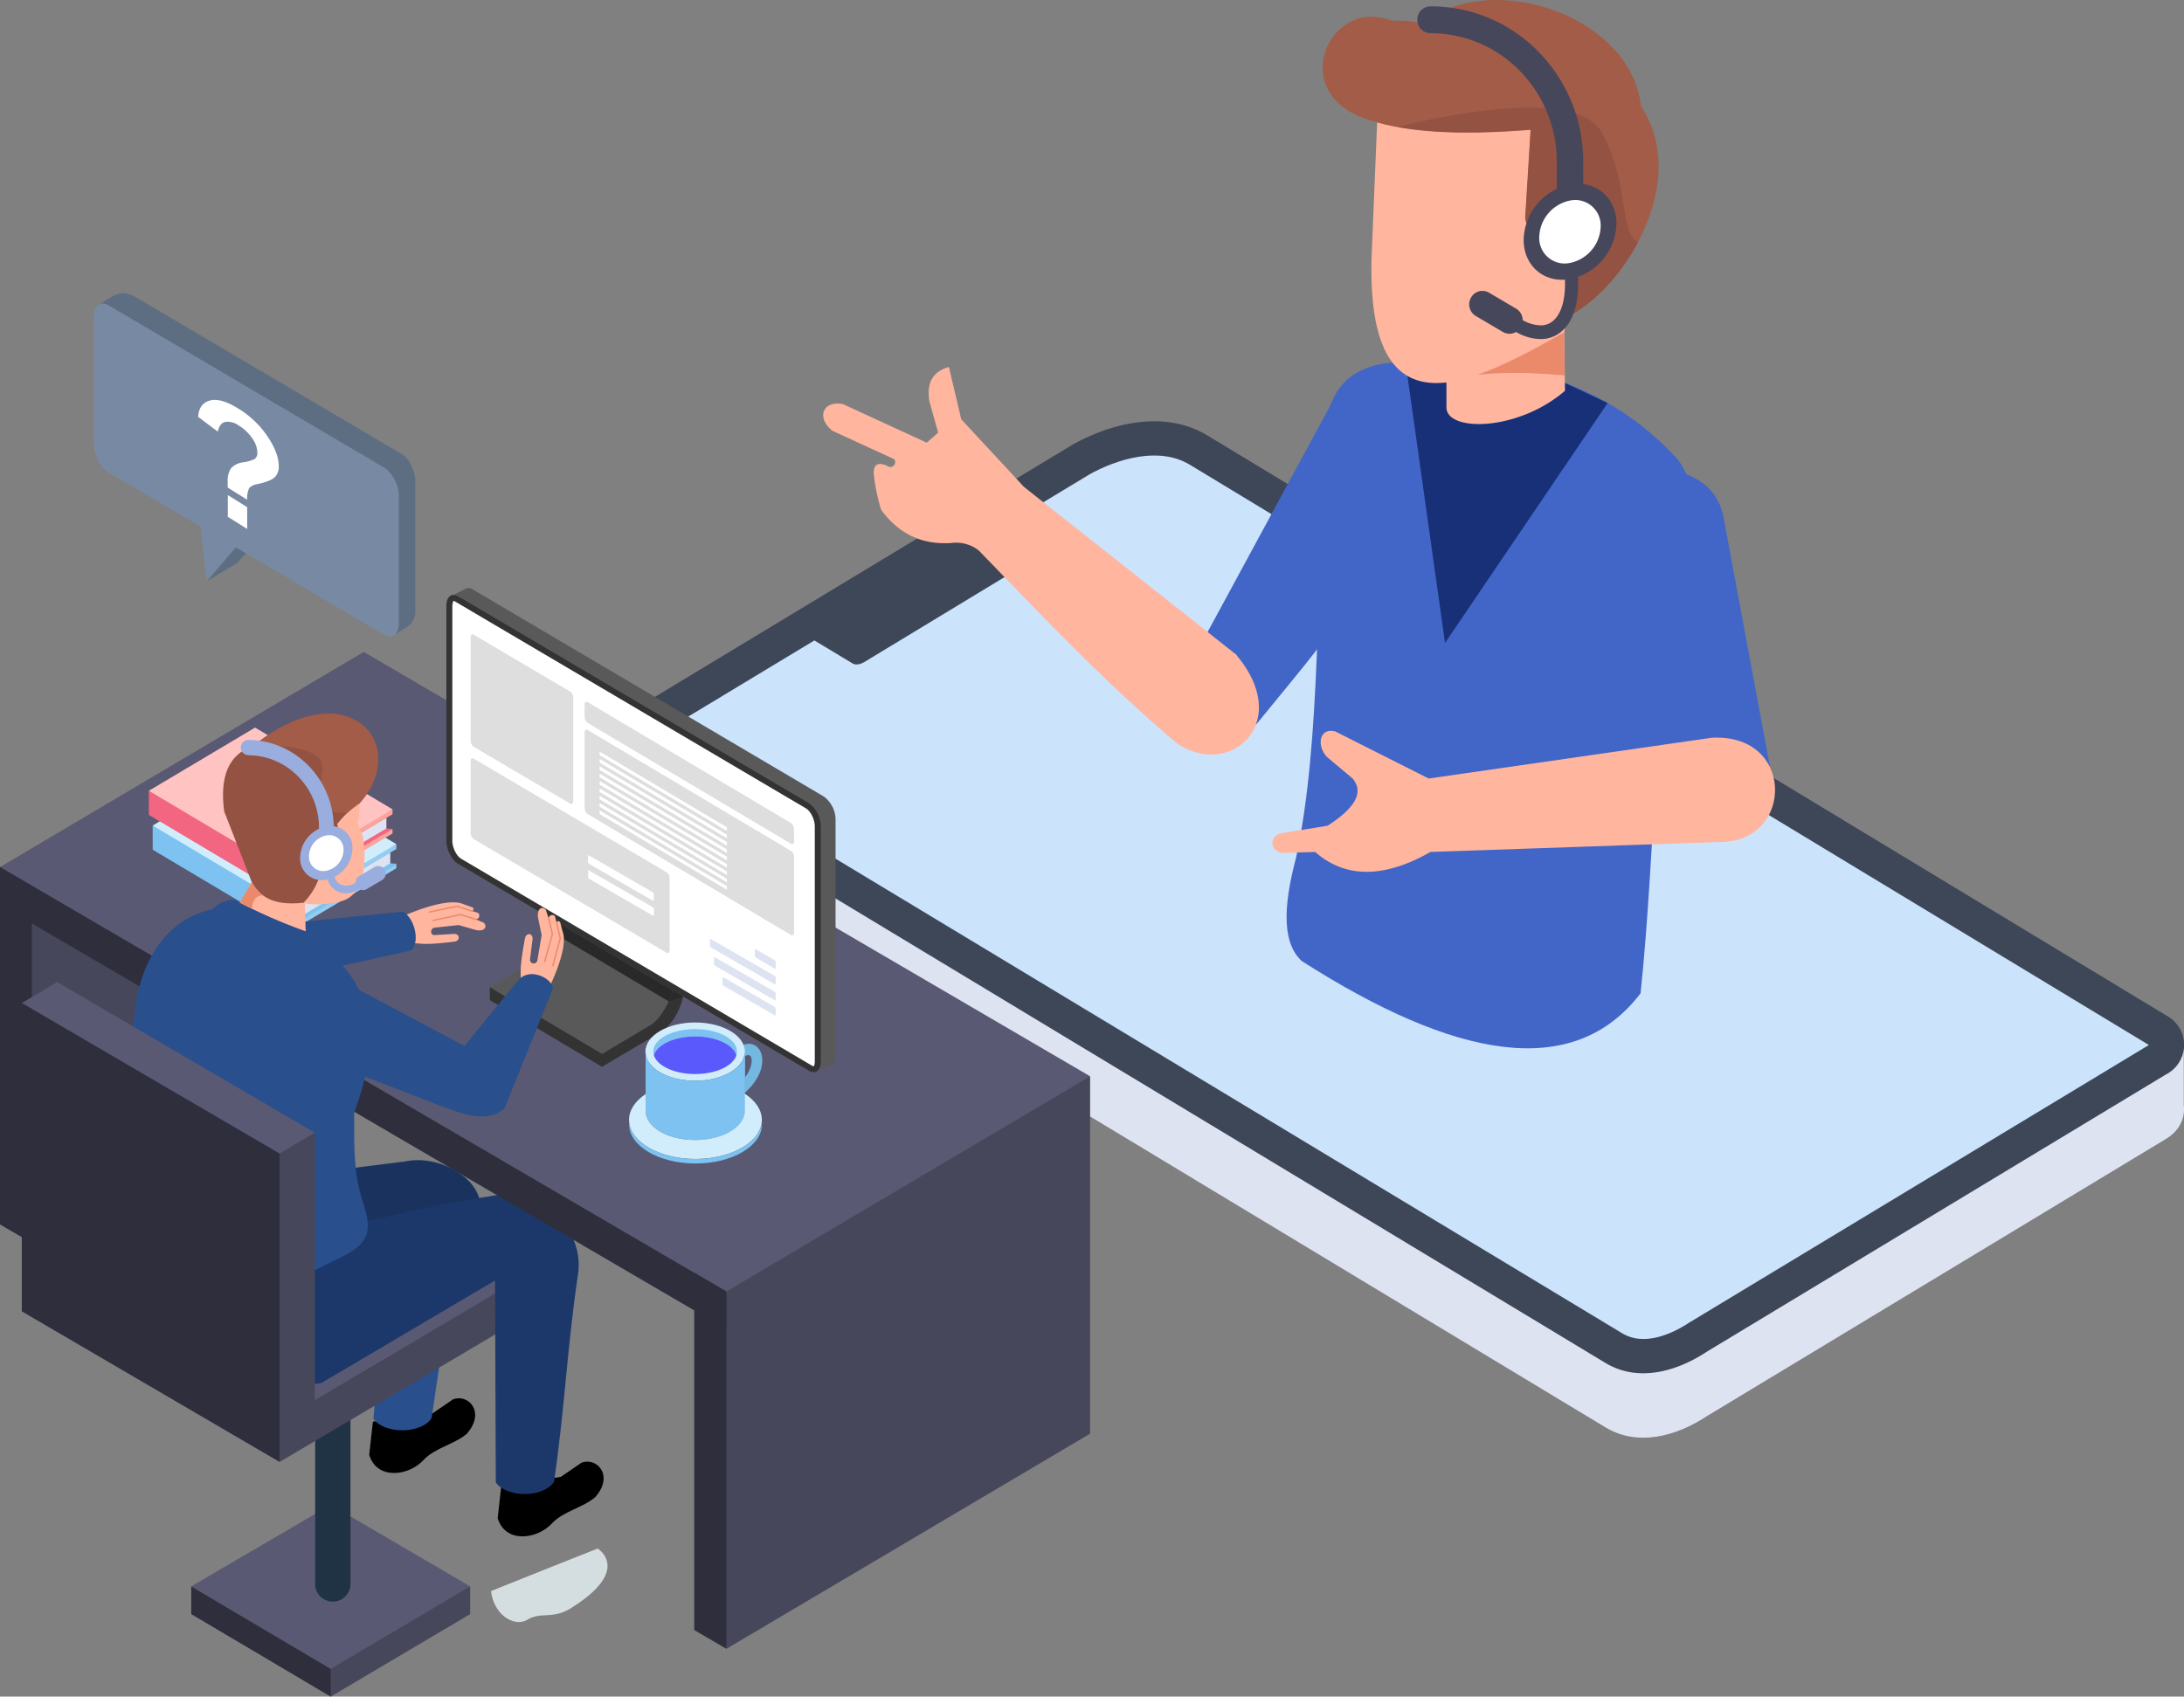 <svg viewBox="0 0 592 460" xmlns="http://www.w3.org/2000/svg"><rect x="0" y="0" width="592" height="460" fill="#808080" stroke="none"/><defs><style>.cls-1{fill:#dee3f2;}.cls-1,.cls-11,.cls-12,.cls-13,.cls-14,.cls-15,.cls-16,.cls-17,.cls-18,.cls-19,.cls-2,.cls-20,.cls-21,.cls-22,.cls-23,.cls-24,.cls-25,.cls-26,.cls-27,.cls-28,.cls-29,.cls-3,.cls-30,.cls-33,.cls-34,.cls-35,.cls-36,.cls-37,.cls-4,.cls-5,.cls-6,.cls-7,.cls-8,.cls-9{fill-rule:evenodd;}.cls-2{fill:#3d4757;}.cls-3{fill:#cce3fc;}.cls-4{fill:#4266c7;}.cls-5{fill:#173078;}.cls-6{fill:#ffb59e;}.cls-7{fill:#a35c47;}.cls-31,.cls-8{fill:#eb8a6b;}.cls-9{fill:#945242;}.cls-10,.cls-11{fill:#47475c;}.cls-12,.cls-38{fill:#fff;}.cls-14{fill:#294f8c;}.cls-15{fill:#595973;}.cls-16{fill:#2e2e3d;}.cls-17{fill:#1f3345;}.cls-18{fill:#1a335e;}.cls-19{fill:#1c386b;}.cls-20{fill:#7dc2f0;}.cls-21{fill:#d1edfc;}.cls-22{fill:#94ccf2;}.cls-23{fill:#f26682;}.cls-24{fill:#ffc4c2;}.cls-25{fill:#fca39c;}.cls-26{fill:#595959;}.cls-27{fill:#333;}.cls-28{fill:#dedede;}.cls-29{fill:#292929;}.cls-30{fill:#d4dee0;}.cls-32,.cls-33{fill:#99adde;}.cls-34{fill:#73b8e0;}.cls-35{fill:#5959fc;}.cls-36{fill:#5e6e82;}.cls-37{fill:#788aa3;}</style></defs><g id="Layer_2"><g id="all"><g id="main_2"><path d="M327.17,135.47c-11.32-6.76-25.59-3.53-36.61,2.66l-118.74,71.7-.62.38h0l-6.74-7.87V218h0c-.56,3.44,2.05,6.87,7.7,10.29L435.2,387c8.62,5.2,19,2.56,27.56-3.1l124.36-75.11c4-2.42,5.21-6,4.81-9.23h0V284.41L586,292h0Z" class="cls-1"></path><path d="M327.17,118c-11.32-6.77-25.59-3.54-36.61,2.66L171.82,192.39c-10.13,6.11-9.77,12.31.36,18.43l263,158.71c8.62,5.2,19,2.57,27.56-3.1l124.36-75.11a9,9,0,0,0,.09-16Z" class="cls-2"></path><path d="M295.09,128.76,176.47,200.37c-.38.23-1,.65-1.67,1.1.76.57,1.58,1.09,2,1.36l263,158.71c5.65,3.41,13,.4,18-2.89l.16-.1,124.52-75.22,0,0L322.52,126c-8.29-5-19.58-1.66-27.43,2.74" class="cls-3"></path><path d="M257,144.33l-42,25.42a1.87,1.87,0,0,0-.33.22,4.24,4.24,0,0,0,.4.26l16,9.62c1.12.68,2.58.08,3.57-.57l0,0,38.69-23.44c1.75-1.33,2-3.79-.17-5.49l-10.8-6.54c-1.65-1-3.89-.33-5.45.54" class="cls-2"></path><path d="M444.7,269.29c4.35-41.25,3.18-82.5,13.05-123.75,2.07-8.67,1.12-15.54-3-21-19.1-20.88-45.68-29.07-78.84-26.08-11.08,1.5-16.54,8.38-16.57,20.45-2.68,37.85-1.09,81.31-8,113.53-2.76,10.48-4.66,22.42,1.5,28.12,41.64,26.6,73.7,32.56,91.9,8.7" class="cls-4"></path><polygon points="381.5 101.83 391.69 174.33 435.76 109.28 424.18 103.83 381.5 101.83" class="cls-5"></polygon><path d="M392.07,103.14v7.16c-.29,6.84,19.2,6.81,32.14-4.34L424,90.11Z" class="cls-6"></path><path d="M424.59,86c15-7,34.05-36.33,20.2-57.26C442.51,6.18,408.81-7.58,388,4.46c-4.87,2.83-3.29.81-10.66,1.19-17.61-7-29.74,21.47-4.13,27.44l23.59,36.05L424.59,86" class="cls-7"></path><path d="M424,90.11l2-13c16.69-16.46,7-30.34-4-18.41-1.88,4.29-8,4.86-8.54.51q.75-12,1.51-24c-15.93,1.24-30.44,1.15-41.68-2q-.75,18.28-1.51,36.56c-1.34,48.51,26,35.36,52.23,20.46" class="cls-6"></path><path d="M406.44,99.22c4.87-2.14,10-4.86,15-7.7L424,90.11l0,2.37.15,9.34s-3.37-.36-8-.57a103.42,103.42,0,0,0-15.8.38c2-.68,4.05-1.49,6.14-2.41" class="cls-8"></path><path d="M413.41,59.17c.54,4.35,6.66,3.78,8.54-.51,11.06-11.93,20.71,2,4,18.41l-.69,4.46L424.59,86C431.36,82.82,439,75.13,444,65.71c-5.33-3.27-2-15-9.68-29.57S379,34.42,379,34.42c10.25,1.85,22.57,1.75,35.88.71Z" class="cls-9"></path><path d="M449.55,202.1,479.79,208q-6.29-33.85-12.59-67.69c-3.93-21.25-42.75-15-37.33,9.5l19.68,52.26" class="cls-4"></path><path d="M463.6,200.08l-76.33,11-25.36-12.78c-4.24-1.09-5.14,3.72-2.26,6.9l7,5.88c3.3,3.9.31,8.21-6.78,12.79l-12.3,2c-3.82.54-3.31,5.26.25,5.37l8.66-.25c7.25,6.36,17.32,7.95,31.26,0l79.39-2.74c19.22-.65,19.29-29.83-3.56-28.2" class="cls-6"></path><path d="M387.77,9a3.62,3.62,0,0,1-3.59-3.65,3.62,3.62,0,0,1,3.59-3.64A40.86,40.86,0,0,1,417,14a42.39,42.39,0,0,1,12.15,29.76V53.3a3.59,3.59,0,1,1-7.17,0V43.79a35,35,0,0,0-10.05-24.6A33.77,33.77,0,0,0,387.77,9" class="cls-10"></path><path d="M402.73,80.93a1.76,1.76,0,0,0-2.44.66,1.83,1.83,0,0,0,.65,2.49l9.63,5.7a13.67,13.67,0,0,0,7.21,2.15,8.57,8.57,0,0,0,4.48-1.32,9.86,9.86,0,0,0,3.32-3.56c1.49-2.61,2.31-6.27,2.21-10.91h0V66.63a1.79,1.79,0,1,0-3.58,0v9.51h0v0c.09,4-.56,7-1.73,9a6.55,6.55,0,0,1-2.1,2.3,5.21,5.21,0,0,1-2.68.78,10.34,10.34,0,0,1-5.35-1.67Z" class="cls-10"></path><path d="M425.56,50c7-1.19,12.6,3.58,12.6,10.67a15.72,15.72,0,0,1-12.6,15C418.6,76.88,413,72.11,413,65a15.72,15.72,0,0,1,12.6-15" class="cls-11"></path><path d="M403.62,79.35a3.54,3.54,0,0,0-4.88,1.33,3.67,3.67,0,0,0,1.3,5L407.37,90a3.54,3.54,0,0,0,4.89-1.32,3.68,3.68,0,0,0-1.3-5Z" class="cls-10"></path><path d="M425.56,54.38a6.89,6.89,0,0,1,8.32,7,10.4,10.4,0,0,1-8.32,9.91,6.9,6.9,0,0,1-8.33-7,10.39,10.39,0,0,1,8.33-9.91" class="cls-12"></path><path d="M363.28,105l-36.77,67.87,13.89,23.68c12-14.74,24.35-28.86,34.71-46.94Z" class="cls-4"></path><path d="M335.27,177.63,277.55,132l-17-18.34q-1.66-7.08-3.34-14.17c-3.91,1.13-6.2,3.75-5.29,9.31.79,2.83,1.59,5.66,2.38,8.49l-3.1,2.73L228.5,109.57c-5.48-1.07-7.34,3.71-2.81,7.26l16.64,7.64a1.3,1.3,0,0,1-1.45,2.06s-4.51-2.71-4,2.29a52.06,52.06,0,0,0,1.95,9.38c4.73,6.48,11.07,9.65,19.28,9a9.89,9.89,0,0,1,7.2,2.05c17.42,18,34.59,36.19,53.91,52.44,14.42,9.41,31.24-5.78,16-24" class="cls-6"></path><path d="M117.18,383.25l5.59-3.83c4-1.62,9,3.25,3.8,9.28-3.33,2.88-8.49,3.78-11.63,7-4,4.51-12.75,5.7-14.86-1.25.34-3,.69-6,1-9l16.07-2.15" class="cls-13"></path><path d="M117,384.45c-2.6,4.26-12.5,4.59-15.78.25l4.53-53.95,19.82-4.48q-4.29,29.09-8.57,58.18" class="cls-14"></path><polygon points="127.44 437.63 127.44 430.1 106.55 437.33 89.64 452.46 87.05 455.76 89.64 460 127.44 437.63" class="cls-11"></polygon><polygon points="89.64 452.46 127.44 430.1 89.64 408.01 51.84 430.1 89.64 452.46" class="cls-15"></polygon><polygon points="51.84 437.63 51.84 430.1 89.64 452.46 89.64 460 51.84 437.63" class="cls-16"></polygon><path d="M90.16,351.76h0A4.85,4.85,0,0,1,95,356.63v72.82a4.79,4.79,0,1,1-9.58,0V356.63a4.84,4.84,0,0,1,4.79-4.87" class="cls-17"></path><polygon points="141.09 357.74 141.09 346.62 109.09 362.02 85.37 379.6 80.97 385.89 85.37 390.71 141.09 357.74" class="cls-11"></polygon><polygon points="85.37 379.6 141.09 346.62 85.37 314.06 85.37 379.6" class="cls-15"></polygon><path d="M95.82,316.65l14-1.75c8.26-1.8,18.45,3.41,20.13,10.19,2.69,10.89-29.56,9.78-29.56,9.78Z" class="cls-18"></path><path d="M152,400.43l5.59-3.83c4-1.62,9,3.25,3.8,9.28-3.33,2.89-8.49,3.78-11.63,7-4,4.51-12.75,5.7-14.86-1.25.34-3,.69-6,1-9L152,400.43" class="cls-13"></path><path d="M150.18,401.72c-2.61,4.26-12.51,4.58-15.79.25l-.2-54.8L87.07,375c-19,2.71-24.34-28.19-17.56-37.49,20.59-3.58,41.6-9.93,64.87-13.42,11.21-1.68,24.58,8.43,22.21,22-2.86,19.39-3.56,36.24-6.41,55.64" class="cls-19"></path><polygon points="8.72 337.07 8.72 240.18 107.31 181.84 107.31 278.73 8.72 337.07" class="cls-11"></polygon><polygon points="295.49 291.81 98.59 176.75 0 235.09 196.9 350.15 251.18 332.83 295.49 291.81" class="cls-15"></polygon><polygon points="196.9 447.04 192.12 408.27 196.9 350.15 295.49 291.81 295.49 388.7 196.9 447.04" class="cls-11"></polygon><polygon points="196.9 350.15 82.39 283.23 8.7 240.17 0 235.09 0 245.32 73.68 288.38 196.9 360.38 196.9 350.15" class="cls-16"></polygon><polygon points="196.9 403.37 196.9 350.15 188.18 345.05 188.18 398.24 188.18 441.94 196.9 447.04 196.9 403.37" class="cls-16"></polygon><polygon points="8.72 293.4 8.72 240.18 0 235.09 0 288.27 0 331.98 8.72 337.07 8.72 293.4" class="cls-16"></polygon><polygon points="70.17 216.33 105.75 229.86 105.75 234.06 107.43 234.18 105.75 235.18 78.64 252.49 41.39 230.34 70.17 216.33" class="cls-20"></polygon><polygon points="70.17 206.7 107.43 228.86 93.73 238.22 78.64 245.99 56.7 237.37 41.38 223.83 70.17 206.7" class="cls-21"></polygon><polygon points="41.38 223.83 78.64 245.99 78.64 252.49 41.39 230.34 41.38 223.83" class="cls-20"></polygon><polygon points="105.75 231.19 105.75 234.06 78.64 250.18 78.64 247.26 105.75 231.19" class="cls-1"></polygon><polygon points="80.31 246.27 80.31 250.31 107.43 234.18 107.43 235.42 78.64 252.49 78.64 251.3 78.64 247.26 78.64 245.99 107.43 228.86 107.43 230.19 80.31 246.27" class="cls-22"></polygon><polygon points="69.14 206.9 104.72 220.43 104.72 224.62 106.4 224.75 104.72 225.74 77.61 243.06 40.35 220.9 69.14 206.9" class="cls-23"></polygon><polygon points="69.14 197.27 106.4 219.43 92.7 228.79 77.61 236.56 55.66 227.94 40.35 214.4 69.14 197.27" class="cls-24"></polygon><polygon points="40.35 214.4 77.61 236.56 77.61 243.06 40.35 220.9 40.35 214.4" class="cls-23"></polygon><polygon points="104.72 221.75 104.72 224.62 77.61 240.75 77.61 237.83 104.72 221.75" class="cls-1"></polygon><polygon points="79.28 236.84 79.28 240.88 106.4 224.75 106.4 225.99 77.61 243.06 77.61 241.87 77.61 237.83 77.61 236.56 106.4 219.43 106.4 220.76 79.28 236.84" class="cls-25"></polygon><path d="M152.08,250.5c-.73,3-3.41,7.44-6,9.25l-13.31,7.92,30.43,18.1,13-7.73c3-1.77,5.38-6.24,6.05-9.59Z" class="cls-26"></path><polygon points="163.21 285.77 132.78 267.67 132.78 271.16 160.28 287.51 163.21 289.26 163.21 285.77 163.21 285.77" class="cls-27"></polygon><path d="M179.15,279.79c3-1.76,5.38-6.24,6-9.59l-2.95-1.75a15.66,15.66,0,0,1-.92,2.94c-1.12,2.67-3,5.37-5.13,6.65l-13,7.73v3.49l2.93-1.75h0Z" class="cls-27"></path><path d="M128.22,159.85l95.06,56.09a7.89,7.89,0,0,1,3.21,6.25V286c0,1.46-.54,2.45-1.36,2.76l-3.76,1.71a2.85,2.85,0,0,0,1.11-2.48l-94.26-55.6c-1.77-1-3.21-3.86-3.21-6.26v-64a4.39,4.39,0,0,0-2-.86l3.23-1.66a2.09,2.09,0,0,1,2,.21" class="cls-26"></path><path d="M124.21,161.69l95.06,56.08a7.92,7.92,0,0,1,3.21,6.25v63.81c0,2.4-1.45,3.51-3.21,2.47l-95.06-56.08c-1.77-1-3.21-3.86-3.21-6.26v-63.8c0-2.4,1.44-3.51,3.21-2.47" class="cls-27"></path><path d="M123.4,163.11c-.09-.05-.37-.2-.48-.17s-.31,1-.31,1.22V228c0,1.61,1,4,2.41,4.84l95.06,56.08a1.05,1.05,0,0,0,.48.16c.24-.13.3-1,.3-1.21V224c0-1.61-1-4-2.4-4.83Z" class="cls-12"></path><path d="M192.69,254.6l17.31,10a.64.64,0,0,1,.26.5v1.57c0,.19-.12.28-.26.2l-17.31-10a.62.62,0,0,1-.26-.5V254.8c0-.2.11-.29.26-.2" class="cls-1"></path><path d="M204.86,257.36l5.14,3a.62.62,0,0,1,.26.5v1.57c0,.19-.12.28-.26.2l-5.14-3a.65.65,0,0,1-.26-.5v-1.57c0-.2.12-.28.26-.2" class="cls-1"></path><path d="M193.8,259.54,210,268.9a.62.62,0,0,1,.26.49V271c0,.19-.12.28-.26.2l-16.2-9.37a.62.62,0,0,1-.26-.49v-1.58c0-.19.12-.28.26-.19" class="cls-1"></path><path d="M196.12,265l13.88,8a.62.62,0,0,1,.26.49v1.58c0,.19-.12.28-.26.2l-13.88-8a.59.59,0,0,1-.26-.49v-1.58c0-.19.11-.28.26-.2" class="cls-1"></path><path d="M128.39,205.68l52.3,30.81a2.07,2.07,0,0,1,.83,1.61v19.57c0,.62-.38.9-.83.64l-52.3-30.82a2.06,2.06,0,0,1-.82-1.61V206.32c0-.62.38-.91.82-.64" class="cls-28"></path><path d="M159.64,231.92l17.31,10a.62.62,0,0,1,.26.5V244c0,.19-.12.28-.26.2l-17.31-10a.62.62,0,0,1-.26-.49v-1.58c0-.19.12-.28.26-.2" class="cls-12"></path><path d="M159.64,236,177,246a.64.64,0,0,1,.26.5v1.57c0,.19-.12.28-.26.2l-17.31-10a.65.65,0,0,1-.26-.5v-1.57c0-.2.12-.29.26-.2" class="cls-12"></path><path d="M128.39,172.08l26.15,15.41a2,2,0,0,1,.83,1.61v28.13c0,.62-.38.91-.83.64l-26.15-15.4a2.09,2.09,0,0,1-.82-1.61V172.72c0-.62.38-.9.82-.64" class="cls-28"></path><path d="M159.29,190.37l55.11,32.78a2.07,2.07,0,0,1,.83,1.61v3.36c0,.62-.38.9-.83.64L159.29,196a2.07,2.07,0,0,1-.82-1.61V191c0-.62.38-.9.82-.64" class="cls-28"></path><path d="M159.29,197.92,214.4,230.7a2,2,0,0,1,.83,1.61v20.55c0,.62-.38.9-.83.64l-55.11-32.78a2.07,2.07,0,0,1-.82-1.61V198.56c0-.62.38-.91.82-.64" class="cls-28"></path><polygon points="162.53 204.76 197.04 225.29 197.04 224.31 162.53 203.78 162.53 204.76" class="cls-12"></polygon><polygon points="162.53 206.76 197.04 227.29 197.04 226.3 162.53 205.77 162.53 206.76" class="cls-12"></polygon><polygon points="162.53 208.75 197.04 229.28 197.04 228.3 162.53 207.77 162.53 208.75" class="cls-12"></polygon><polygon points="162.53 210.74 197.04 231.27 197.04 230.29 162.53 209.76 162.53 210.74" class="cls-12"></polygon><polygon points="162.53 212.74 197.04 233.26 197.04 232.28 162.53 211.75 162.53 212.74" class="cls-12"></polygon><polygon points="162.53 214.73 197.04 235.26 197.04 234.28 162.53 213.75 162.53 214.73" class="cls-12"></polygon><polygon points="162.53 216.72 197.04 237.25 197.04 236.27 162.53 215.74 162.53 216.72" class="cls-12"></polygon><polygon points="162.53 218.72 197.04 239.24 197.04 238.26 162.53 217.73 162.53 218.72" class="cls-12"></polygon><polygon points="162.53 220.71 197.04 241.24 197.04 240.25 162.53 219.73 162.53 220.71" class="cls-12"></polygon><path d="M182.25,268.46l-30.2-17.82a16.05,16.05,0,0,1-1.11,2.86l30.32,18a1,1,0,0,0,.07-.15,16.35,16.35,0,0,0,.92-2.93" class="cls-29"></path><path d="M181.26,271.54l3.94-1.34h0l-2.93-1.73a16.35,16.35,0,0,1-.92,2.93,1,1,0,0,1-.07.15" class="cls-29"></path><path d="M162,419.85s9.15,5.57-6.39,15.62c-5.71,4-8.85,1.21-12.85,3.8-3.66,1.9-9-1.7-9.66-7.89,6.11-2.49,28.9-11.53,28.9-11.53" class="cls-30"></path><path d="M110.25,255.84c-.24-2.52-.47-5-.71-7.56,0,0,10.5-4.79,15.44-3.37l3.1,1.1a.56.56,0,0,1-.09,1l1.63.52a1,1,0,0,1-.69,1.72l2.19.91c1.08,1.16.21,2.47-2.1,2l-4.7-1.35-6.68.72c-1,.38-1.06,1.83,0,2l5.57-.33c1.53.09,1.57,2-.21,2.12-9.83,1.23-8.91.12-12.77.45" class="cls-6"></path><path d="M127.94,247.21a.18.18,0,0,0,.23-.12.19.19,0,0,0-.12-.24l-4.12-1.32h-.09l-7.45,1.56a.19.19,0,0,0-.14.23.18.18,0,0,0,.22.14l7.4-1.55Z" class="cls-31"></path><path d="M128.88,249.45a.18.18,0,0,0,.23-.12.19.19,0,0,0-.12-.24l-4.1-1.32h-.1l-7.47,1.61a.21.21,0,0,0-.15.23.19.19,0,0,0,.22.14l7.44-1.6Z" class="cls-31"></path><path d="M64.29,255.85l3.28-.43,2.68-4.3,38.92-3.94c3,1.42,4.88,8,2.3,10.49L77,265.34c-2.42.28-4.88,6.7-7.38,5l-5.8-3.6Z" class="cls-14"></path><path d="M57.75,246.45l11.54,3,19.55,8.7C100.18,267,103.9,280.64,96,301.67c0,10.47-.12,16.43,2.36,24.2,2.31,7,2.31,11-5.53,14.81-16.59,8.13-48.6,24.55-50.44,16.07-2-19.76-3.14-44.31-5.09-64.07C33,268.29,41.45,249.9,57.75,246.45" class="cls-14"></path><path d="M83.93,252.9c2.52.91,4.38,2.43,4.91,5.2-10.06-.47-20.37-3.75-31.09-11.65A7.45,7.45,0,0,1,63.66,244a169.82,169.82,0,0,0,20.27,8.86" class="cls-14"></path><path d="M141,267.53l7.36,1.24s5.4-10.34,4.35-15.46l-.87-3.22a.54.54,0,0,0-1,0l-.4-1.69a1,1,0,0,0-1.73.58l-.74-2.29c-1.06-1.17-2.41-.37-2.15,2l1,4.87c-.38,2.25-.77,4.49-1.15,6.74a1,1,0,0,1-2-.17c.23-1.88.47-3.75.7-5.63,0-1.56-1.82-1.73-2.09.06-1.88,9.92-.73,9-1.31,12.95" class="cls-6"></path><path d="M150.68,250.15a.2.2,0,0,1,.14-.23.18.18,0,0,1,.22.14l1,4.27a.17.17,0,0,1,0,.1h0l-2,7.46a.19.19,0,0,1-.36-.1l2-7.42Z" class="cls-31"></path><path d="M148.55,249a.18.18,0,0,1,.14-.22.17.17,0,0,1,.22.14l1,4.24a.37.37,0,0,1,0,.11l-2.09,7.48a.18.18,0,0,1-.23.13.19.19,0,0,1-.12-.23l2.07-7.44Z" class="cls-31"></path><path d="M149.54,268.85l-12.76,31.57C132,304.88,125,301.8,119,299.66L85.6,286.73c-13.19-5.11-4.88-25.26,9.77-19.37L125.9,283.6l14.43-17.66c3.7-4.53,11.09.47,9.21,2.91" class="cls-14"></path><path d="M65,244.72l3.27-5.52,14.36,5.68.23,7.62A144.06,144.06,0,0,1,65,244.72" class="cls-6"></path><path d="M82.26,244.75c-8.29.94-11.86-1.75-14-5.55Q64.5,229.58,60.77,220c-1.24-9.34,1.11-15.48,7.83-17.73,26-20.76,43,0,28.76,15.66l-7,24.87-8.11,2" class="cls-9"></path><path d="M97.36,217.89s.24,3.42-.25,4.43.74,3.17,1.12,4.06,2.69,15.66-5.64,17.93c-2.45.67-7.5,1.37-10.33.44A17.9,17.9,0,0,0,87,236.24c-2.36-8,1.3-8.9,3.21-5.71,2.46.68,2.54-2.32,1.18-7.07a24.59,24.59,0,0,1,5.93-5.57" class="cls-6"></path><path d="M71.38,242.83s-2.81-.52-3.06,3.54c-1.12-.53-2.23-1.08-3.34-1.65l3.27-5.52a11,11,0,0,0,3.13,3.63" class="cls-8"></path><path d="M97.71,196.13a14.81,14.81,0,0,0-9.73-2.6c-5.4.28-12,2.84-19.38,8.7a54.56,54.56,0,0,1,9.35.24c2.88.35,5.77,1.05,7.6,2.38A4.13,4.13,0,0,1,87.39,209c-1.3,8.27-2.2,11.52,6.78,11.39a25,25,0,0,1,3.19-2.54c7.26-8,6.4-17.31.35-21.76" class="cls-7"></path><path d="M67.18,204.72a2.06,2.06,0,0,1,0-4.11,23,23,0,0,1,16.44,7,23.87,23.87,0,0,1,6.84,16.75v5.35a2,2,0,1,1-4,0v-5.35a19.7,19.7,0,0,0-5.65-13.84,19,19,0,0,0-13.59-5.76" class="cls-32"></path><path d="M102,236a1,1,0,0,1,1.37.37,1,1,0,0,1-.37,1.4l-5.42,3.21a7.7,7.7,0,0,1-4,1.21,4.88,4.88,0,0,1-2.52-.74,5.6,5.6,0,0,1-1.87-2,11.87,11.87,0,0,1-1.24-6.14h0v-5.35a1,1,0,1,1,2,0v5.35h0v0a10,10,0,0,0,1,5.09,3.66,3.66,0,0,0,1.18,1.3,3,3,0,0,0,1.51.43,5.71,5.71,0,0,0,3-.94Z" class="cls-32"></path><path d="M88.44,224.07a5.86,5.86,0,0,1,7.09,6,8.84,8.84,0,0,1-7.09,8.43,5.86,5.86,0,0,1-7.09-6,8.85,8.85,0,0,1,7.09-8.43" class="cls-33"></path><path d="M101.52,235.07a2,2,0,0,1,2.75.75,2.07,2.07,0,0,1-.73,2.8l-4.13,2.44a2,2,0,0,1-2.75-.75,2.08,2.08,0,0,1,.73-2.8Z" class="cls-32"></path><path d="M88.44,226.52a3.87,3.87,0,0,1,4.68,4,5.83,5.83,0,0,1-4.68,5.57,3.87,3.87,0,0,1-4.68-4,5.83,5.83,0,0,1,4.68-5.57" class="cls-12"></path><polygon points="85.37 307.11 15.49 266.28 5.91 271.95 75.79 312.78 85.37 307.11" class="cls-15"></polygon><polygon points="5.91 271.95 5.91 355.54 75.79 396.38 81.44 354.76 75.79 312.78 5.91 271.95" class="cls-16"></polygon><polygon points="85.37 307.11 85.37 390.71 75.79 396.38 75.79 312.78 85.37 307.11" class="cls-11"></polygon><path d="M201.53,283.26c5.3-1.78,8,6.28.38,13V292.1c2.31-2.68,2.6-7.24,0-5.74Z" class="cls-34"></path><path d="M188.43,277.22c-7.45,0-13.48,3.54-13.48,7.9s6,7.9,13.48,7.9,13.48-3.54,13.48-7.9-6-7.9-13.48-7.9" class="cls-21"></path><path d="M199.61,286.1c-.87-2.89-5.54-5.1-11.18-5.1s-10.32,2.21-11.19,5.1a3.28,3.28,0,0,1-.15-1c0-3.36,5.08-6.08,11.34-6.08s11.33,2.72,11.33,6.08a3.28,3.28,0,0,1-.15,1" class="cls-20"></path><path d="M188.43,291.2c-5.64,0-10.32-2.21-11.19-5.1.87-2.89,5.55-5.1,11.19-5.1s10.31,2.21,11.18,5.1c-.87,2.89-5.54,5.1-11.18,5.1" class="cls-35"></path><path d="M175,301.19c0,4.36,6,7.9,13.48,7.9s13.48-3.54,13.48-7.9V285.12c0,4.36-6,7.9-13.48,7.9S175,289.48,175,285.12Z" class="cls-20"></path><path d="M175,296.63c-2.79,1.87-4.49,4.31-4.49,7,0,5.85,8.08,10.6,18,10.6s18-4.75,18-10.6c0-2.73-1.75-5.21-4.62-7.09v4.65c0,4.36-6,7.9-13.48,7.9S175,305.55,175,301.19Z" class="cls-21"></path><path d="M206.53,304.86c0,5.86-8.08,10.6-18,10.6s-18-4.74-18-10.6c0-.21,0-.41,0-.62.55,5.57,8.4,10,18,10s17.45-4.42,18-10c0,.21,0,.41,0,.62" class="cls-20"></path><path d="M108.56,122.9,37,80.68C34,79,32.31,79.28,30.2,80.53L27,82.44l2.92,34c.26,2.94,1.78,6.42,4,7.71l27,15.92-4.78,17.45,8.12-4.81,6.25-7,36.41,26.43,3.36-2.11a5,5,0,0,0,2.3-4.32v-35.2c0-3-1.79-6.37-4-7.65" class="cls-36"></path><path d="M104.1,126.77l-74.7-44c-2.17-1.28-3.95.08-3.95,3v34.57c0,3,1.78,6.42,3.95,7.71l24.93,14.69,1.75,14.81,7.83-9.16,40.19,23.7c2.18,1.28,4-.09,4-3.05V134.47c0-2.95-1.78-6.42-4-7.7" class="cls-37"></path><path d="M61.75,140.12v-5.9L67,137.51v5.9ZM67,135.49l-5.28-3.3c0-.78,0-1.25,0-1.42a6.42,6.42,0,0,1,.85-3.76A5.43,5.43,0,0,1,66,125.33a11.39,11.39,0,0,0,3-.85,2.06,2.06,0,0,0,.77-1.8,7,7,0,0,0-1.36-3.78,11.62,11.62,0,0,0-3.66-3.51,5.12,5.12,0,0,0-3.71-1c-1,.24-1.68,1.12-2,2.64l-5.33-4c.16-2.42,1.21-3.89,3.16-4.43s4.52.18,7.69,2.15a25.6,25.6,0,0,1,8,7.64c2,3,3,5.67,3,8a4,4,0,0,1-1.09,3c-.73.71-2.27,1.33-4.64,1.86a3.79,3.79,0,0,0-2.29,1.08A6.69,6.69,0,0,0,67,135.49Z" class="cls-38"></path></g></g></g></svg>